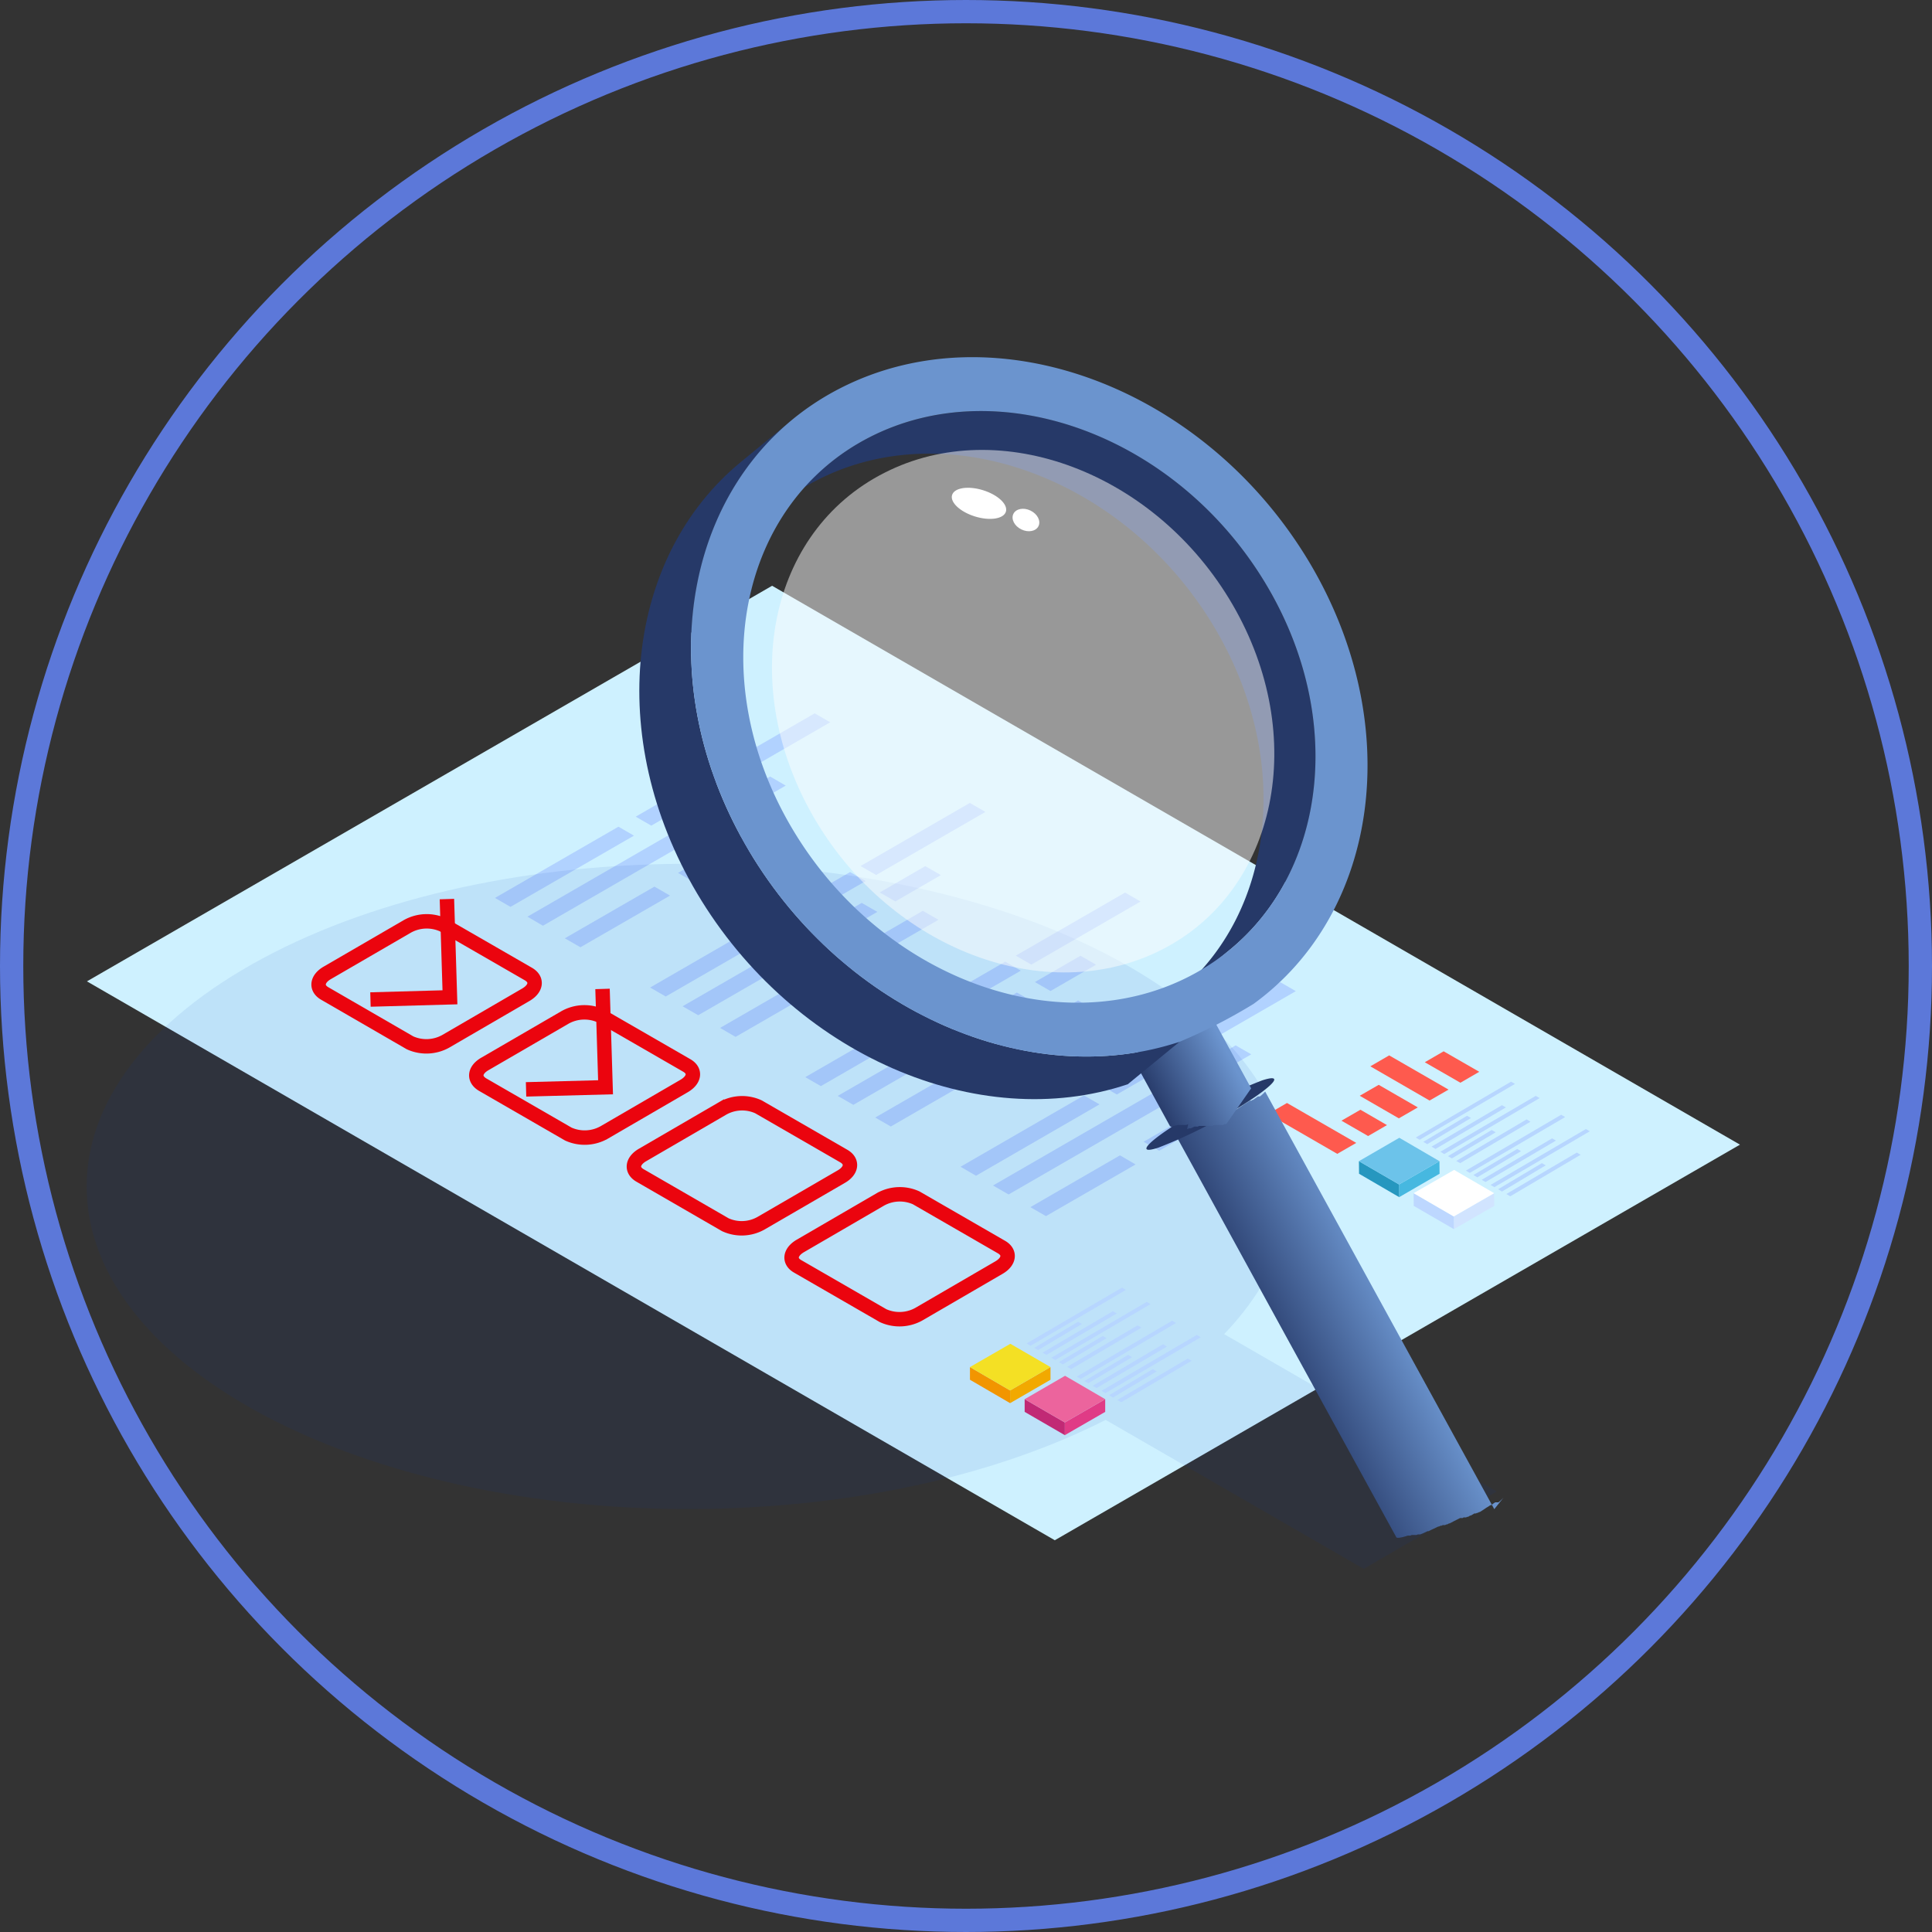 <svg xmlns="http://www.w3.org/2000/svg" xmlns:xlink="http://www.w3.org/1999/xlink" viewBox="0 0 166 166"><rect x="0" y="0" width="166" height="166" fill="#333333" stroke="none"/><defs><style>.cls-1,.cls-3{fill:none;stroke-miterlimit:10;}.cls-1{stroke:#5c78d9;stroke-width:2px;}.cls-2{fill:#cef1ff;}.cls-3{stroke:red;stroke-width:1.24px;}.cls-4{fill:#b1d2ff;}.cls-5{fill:#fe5a4e;}.cls-6{fill:#003cb9;opacity:0.08;}.cls-7{fill:url(#_10);}.cls-8{fill:#263968;}.cls-9{fill:url(#_10-2);}.cls-10{opacity:0.5;}.cls-11{fill:#fdfdfd;}.cls-12{fill:#6b94ce;}.cls-13{fill:#fff;}.cls-14{isolation:isolate;}.cls-15{fill:#f2a900;}.cls-16{fill:#f29500;}.cls-17{fill:#f4e024;}.cls-18{fill:#b7d6ff;}.cls-19{fill:#e03b86;}.cls-20{fill:#c12975;}.cls-21{fill:#ec649d;}.cls-22{fill:#46b8e0;}.cls-23{fill:#2697bf;}.cls-24{fill:#6cc3ea;}.cls-25{fill:#d1e4ff;}.cls-26{fill:#bdd7ff;}</style><linearGradient id="_10" x1="108.65" y1="116.64" x2="119.47" y2="111.12" gradientUnits="userSpaceOnUse"><stop offset="0" stop-color="#263968"/><stop offset="1" stop-color="#6b94ce"/></linearGradient><linearGradient id="_10-2" x1="98.82" y1="94.33" x2="105.66" y2="90.84" xlink:href="#_10"/></defs><g id="レイヤー_2" data-name="レイヤー 2"><g id="文字"><circle class="cls-1" cx="83" cy="83" r="82"/><polygon class="cls-2" points="90.63 132.34 149.5 98.35 66.34 50.33 7.47 84.32 90.63 132.34"/><path class="cls-3" d="M28.12,83.59l6.89-4a3.41,3.41,0,0,1,3.07-.12l7.32,4.22c.79.46.69,1.25-.22,1.78l-6.88,4a3.41,3.41,0,0,1-3.07.13L27.9,85.36C27.12,84.91,27.22,84.11,28.12,83.59Z"/><path class="cls-3" d="M41.67,91.41l6.89-4a3.41,3.41,0,0,1,3.07-.12L59,91.54c.79.45.69,1.24-.22,1.77l-6.88,4a3.41,3.41,0,0,1-3.07.13l-7.33-4.23C40.66,92.73,40.76,91.93,41.67,91.41Z"/><path class="cls-3" d="M55.22,99.23l6.88-4a3.38,3.38,0,0,1,3.07-.13l7.33,4.23c.78.45.69,1.25-.22,1.77l-6.89,4a3.38,3.38,0,0,1-3.07.13L55,101C54.21,100.55,54.31,99.75,55.22,99.23Z"/><path class="cls-3" d="M68.77,107.05l6.88-4a3.41,3.41,0,0,1,3.07-.13l7.33,4.23c.78.45.68,1.25-.23,1.77l-6.88,4a3.41,3.41,0,0,1-3.07.12l-7.33-4.23C67.76,108.37,67.86,107.58,68.77,107.05Z"/><polyline class="cls-3" points="31.83 85.88 38.66 85.69 38.4 77.25"/><polyline class="cls-3" points="45.2 93.6 52.03 93.42 51.77 84.97"/><polygon class="cls-4" points="54.47 71.8 43.86 77.92 42.53 77.15 53.14 71.03 54.47 71.8"/><polygon class="cls-4" points="57.57 76.95 49.87 81.39 48.53 80.62 56.23 76.18 57.57 76.95"/><polygon class="cls-4" points="67.29 71.33 59.6 75.78 58.26 75 65.96 70.56 67.29 71.33"/><polygon class="cls-4" points="62.04 70.65 46.65 79.54 45.32 78.76 60.7 69.88 62.04 70.65"/><polygon class="cls-4" points="67.51 67.5 63.59 69.76 62.26 68.98 66.17 66.72 67.51 67.5"/><polygon class="cls-4" points="61.04 68 55.96 70.94 54.62 70.17 59.71 67.23 61.04 68"/><polygon class="cls-4" points="71.33 62.06 61.95 67.48 60.61 66.71 70 61.29 71.33 62.06"/><polygon class="cls-4" points="67.81 79.5 57.2 85.62 55.86 84.85 66.47 78.72 67.81 79.5"/><polygon class="cls-4" points="70.9 84.65 63.2 89.09 61.87 88.32 69.56 83.88 70.9 84.65"/><polygon class="cls-4" points="80.63 79.03 72.93 83.47 71.6 82.7 79.29 78.26 80.63 79.03"/><polygon class="cls-4" points="75.38 78.35 59.99 87.23 58.65 86.46 74.04 77.58 75.38 78.35"/><polygon class="cls-4" points="80.84 75.19 76.93 77.45 75.59 76.68 79.5 74.42 80.84 75.19"/><polygon class="cls-4" points="74.38 75.7 69.29 78.64 67.95 77.87 73.04 74.93 74.38 75.7"/><polygon class="cls-4" points="84.67 69.76 75.28 75.18 73.94 74.41 83.33 68.99 84.67 69.76"/><polygon class="cls-4" points="81.14 87.19 70.53 93.32 69.19 92.55 79.81 86.42 81.14 87.19"/><polygon class="cls-4" points="84.23 92.35 76.54 96.79 75.2 96.02 82.9 91.58 84.23 92.35"/><polygon class="cls-4" points="93.96 86.73 86.27 91.17 84.93 90.4 92.63 85.96 93.96 86.73"/><polygon class="cls-4" points="88.71 86.05 73.32 94.93 71.98 94.16 87.37 85.28 88.71 86.05"/><polygon class="cls-4" points="94.17 82.89 90.26 85.15 88.92 84.38 92.84 82.12 94.17 82.89"/><polygon class="cls-4" points="87.71 83.4 82.62 86.34 81.29 85.57 86.37 82.63 87.71 83.4"/><polygon class="cls-4" points="98 77.46 88.61 82.88 87.28 82.11 96.67 76.69 98 77.46"/><polygon class="cls-4" points="94.47 94.89 83.86 101.02 82.53 100.25 93.14 94.12 94.47 94.89"/><polygon class="cls-4" points="97.57 100.05 89.87 104.49 88.53 103.72 96.23 99.27 97.57 100.05"/><polygon class="cls-4" points="107.3 94.43 99.6 98.87 98.26 98.1 105.96 93.66 107.3 94.43"/><polygon class="cls-4" points="102.04 93.75 86.66 102.63 85.32 101.86 100.71 92.97 102.04 93.75"/><polygon class="cls-4" points="107.51 90.59 103.59 92.85 102.26 92.08 106.17 89.82 107.51 90.59"/><polygon class="cls-4" points="101.05 91.1 95.96 94.04 94.62 93.27 99.71 90.33 101.05 91.1"/><polygon class="cls-4" points="111.34 85.16 101.95 90.58 100.61 89.81 110 84.39 111.34 85.16"/><polygon class="cls-5" points="125.48 93.03 127.1 92.09 124.04 90.33 122.42 91.27 125.48 93.03"/><polygon class="cls-5" points="122.83 94.56 124.46 93.62 119.36 90.68 117.74 91.62 122.83 94.56"/><polygon class="cls-5" points="120.19 96.09 121.82 95.15 118.46 93.21 116.83 94.15 120.19 96.09"/><polygon class="cls-5" points="117.55 97.61 119.17 96.67 116.89 95.35 115.26 96.29 117.55 97.61"/><polygon class="cls-5" points="114.9 99.14 116.53 98.2 110.58 94.77 108.96 95.71 114.9 99.14"/><path class="cls-6" d="M128.6,128.15l-23.42-13.52c10-10.43,6.86-23.55-9.44-32.29-20.2-10.83-53-10.83-73.16,0s-20.2,28.38,0,39.21c11.27,6,26.45,8.71,41.17,8,1.21-.06,2.42-.14,3.62-.24C77.43,128.46,87.11,126,95,122l22.18,12.8Z"/><path class="cls-7" d="M129.18,128.68h0v0h0s0,0,0,0h0l0,0h0l0,0h0l0,0h0l0,0h0l-.06.06h0l-.06.07h0l-.07.06h0l-.09.09h0l0,0,0,0-.07.06-.08.06,0,0,0,0h0l0,0-.05,0,0,0,0,0,0,0-.05,0,0,0-.05,0h0l0,0,0,0-.07,0,0,0h0l-.06,0,0,0-.12.08h0l-.14.1h0l0,0-.1.07h0l-.06,0,0,0h0l-.09.06h0l-.12.08h0l-.09.05-.09.06,0,0h0l0,0-.1.07-.09.06h0l-.11.07-.11.07h0l-.11.07-.06,0-.11.07-.07,0-.09.05-.06,0,0,0-.07,0-.2.12,0,0-.11.06,0,0h0l-.05,0-.1.06-.09.05h0l-.08,0-.08.05-.08,0h0l-.06,0-.08,0-.08.05,0,0h0l0,0-.08,0-.08,0-.06,0h0l-.09.05-.1.05,0,0h0l0,0-.1.05-.12.06h0l-.12.06-.13.07h0l-.13.07-.1.05-.05,0,0,0-.17.09h0l-.07,0-.11.06-.06,0-.08,0-.06,0-.1.05-.08,0,0,0-.14.07-.06,0h0l-.23.11h0l-.23.11h0l-.11.05-.12.06h0l-.14.07-.09,0h0l-.24.11h0l-.24.11h0l-.16.06,0,0-.12,0,0,0-.08,0-.12.05-.08,0,0,0-.07,0-.08,0-.11,0-.07,0-.11.05-.06,0-.16,0c-.63.21-1,.24-1,.12l-9.5-17.31-7.27-13.27-2.93-5.33c.07.12.41.09,1-.12l.16,0,.06,0,.11,0,.07,0,.11,0,.08,0,.11,0,.08,0,.12,0,.08,0,.16-.06h0l.19-.08.24-.11h0l.24-.1.1,0a.61.61,0,0,0,.14-.07l.14-.06.1-.05.24-.11h0l.24-.12.07,0,.17-.09.08,0,.16-.08.08,0,.18-.09.06,0,.22-.12,0,0,.23-.12h0l.25-.14h0l.25-.13h0l.25-.14h0l.25-.14h0A2,2,0,0,1,105,96h0l.25-.14h0l.24-.14h0l.18-.11.2-.11.1-.06.06,0,.16-.09.11-.07.17-.11h0l.23-.15h0l.22-.15h0l.23-.14.14-.09,0,0,.11-.07.05,0,.07,0,.1-.07.05,0,.14-.1.12-.08,0,0,.08-.06,0,0,.07-.05,0,0,.06,0,0,0,0,0,0,0,.05,0,0,0,0,0,0,0,.06,0,0,0,.15-.12,0,0,0,0,.1-.09h0l.07-.06,0,0,.06-.07h0l.06-.06v0l0,0v0l0-.05h0l0,0h0v0h0s0,0,0,0h0v0h0v0s0,0,0,0l19.7,35.91v0h0v0Z"/><path class="cls-8" d="M107.22,94.66a41.92,41.92,0,0,1-7.67,3.94c-1.78.59-1.24-.23,1.22-1.83a41.61,41.61,0,0,1,7.67-3.94C110.22,92.25,109.67,93.07,107.22,94.66Z"/><path class="cls-9" d="M107.5,93.51h0v0h0l-3.36-6.14v0h0v0h0v0h0v0h0l0,0h0l0,0h0l0,0h0l0,0h0l0,.05h0l-.05,0h0l-.06.06,0,0h0l-.1.09h0l0,0,0,0,0,0,0,0,0,0,0,0,0,0,0,0,0,0,0,0,0,0,0,0,0,0,0,0-.08,0-.09.07,0,0-.07,0,0,0,0,0-.07,0h0l-.09.06-.15.1h0l-.15.1h0l-.16.1h0L102,89l-.07,0-.11.06,0,0-.07,0-.13.09-.12.07h0l-.16.09h0l-.17.1h0l-.17.09h0l-.17.09h0l-.17.1h0a1,1,0,0,1-.17.1h0l-.18.09h0l-.15.08,0,0-.15.08,0,0-.12.06-.06,0-.1.06-.06,0-.12.06,0,0-.16.08h0l-.17.08-.07,0-.09,0-.09,0-.07,0-.16.08h0l-.17.07-.12,0h0l-.11,0,0,0-.08,0-.05,0-.08,0,0,0-.08,0,0,0-.08,0h0l-.11,0c-.43.14-.66.16-.7.08l3.36,6.14c0,.08.28,0,.71-.09l.11,0,0,0,.08,0,.05,0,.08,0,0,0,0,0h0l.06,0,.08,0,.05,0h0l.08,0h0l.11,0h0l.16-.07h0L102,97h0l.06,0,.1-.05h0l.08,0,.07,0h0l.15-.07h0l.16-.08h0l0,0,.09,0h0l0,0,.07,0,0,0,.06,0,0,0,.07,0,0,0h0l.12-.06h0l0,0,.07,0,.09,0h0l.09,0,.08,0h0l.08,0,.07,0h.06l.07,0,.06,0h0l0,0,.05,0,.06,0h0l0,0,.06,0,.05,0,0,0h0l.06,0,0,0,0,0h0l.06,0,.07,0,0,0h0l.07,0,0,0,.14-.08,0,0,0,0,0,0,.06,0,0,0,.08,0,0,0,.08,0v0h0l.08,0,.07,0h0l.06,0,.07,0h0l0,0,.07,0,0,0h0l.08,0h0l.06,0h0l0,0,0,0v0l.07,0,0,0h0l.1-.07h0l.08,0,0,0,0,0h0l0,0,0,0,0,0,0,0h0l0,0,0,0,0,0h0l0,0,0,0,0,0h0l0,0v0l.06,0,0,0h0l0,0h0l.06-.06h0l0,0h0l0,0h0a.08.08,0,0,1,0,0h0l0,0h0l0,0h0l0,0h0v0h0v0h0v0Z"/><path class="cls-8" d="M102.6,88.65a28.17,28.17,0,0,1-5.2,2.68c-1.21.39-.84-.16.83-1.24a28.76,28.76,0,0,1,5.19-2.68C104.63,87,104.26,87.57,102.6,88.65Z"/><path class="cls-8" d="M108.82,50.27C101.22,37.48,86,31.8,74.69,37.58a19.43,19.43,0,0,0-3.44,2.25L66.79,43.5a18.67,18.67,0,0,1,3.45-2.26c11.25-5.78,26.53-.1,34.12,12.69,6.75,11.37,5.15,24.52-3.18,31.37l4.46-3.67C114,74.79,115.57,61.64,108.82,50.27Z"/><path class="cls-8" d="M64.36,73.11c-8-13.44-6.09-29,3.76-37.08l-4.46,3.66c-9.85,8.09-11.73,23.64-3.76,37.08,8.25,13.89,24.17,20.69,37,16.39l4.46-3.66C88.53,93.8,72.61,87,64.36,73.11Z"/><g class="cls-10"><path class="cls-11" d="M76,40.62c9.93-5.06,23.32,0,29.9,11.32s3.86,24.59-6.06,29.65-23.32,0-29.9-11.33S66,45.68,76,40.62Z"/></g><path class="cls-12" d="M112.53,48.36c-9-15.11-27-21.83-40.34-15S55.38,58,64.36,73.11C72.61,87,88.53,93.8,101.38,89.5l-2.17-3.86h0l2.17,3.86h0a46.73,46.73,0,0,0,6.32-3.24h0C118.48,78.44,120.78,62.27,112.53,48.36ZM68.07,71.2c-7.59-12.79-4.63-27.84,6.62-33.62s26.53-.1,34.13,12.69,4.62,27.84-6.63,33.62S75.66,84,68.07,71.2Z"/><ellipse class="cls-13" cx="84.1" cy="43.24" rx="1.18" ry="2.42" transform="translate(17.87 110.73) rotate(-72.74)"/><ellipse class="cls-13" cx="88.16" cy="44.69" rx="0.9" ry="1.2" transform="translate(9.43 104.45) rotate(-64.09)"/><g class="cls-14"><polygon class="cls-15" points="90.26 117.46 90.26 118.55 86.79 120.56 86.79 119.47 90.26 117.46"/><polygon class="cls-16" points="86.79 119.47 86.79 120.56 83.34 118.55 83.34 117.46 86.79 119.47"/><polygon class="cls-17" points="86.81 115.46 90.26 117.46 86.79 119.47 83.34 117.46 86.81 115.46"/></g><polygon class="cls-18" points="88.21 115.43 96.41 110.63 96.74 110.83 88.55 115.63 88.21 115.43"/><polygon class="cls-18" points="88.86 115.81 92.63 113.57 92.96 113.76 89.2 116 88.86 115.81"/><polygon class="cls-18" points="89.58 116.22 95.62 112.66 95.96 112.85 89.91 116.42 89.58 116.22"/><polygon class="cls-18" points="90.33 116.66 98.53 111.86 98.86 112.05 90.67 116.85 90.33 116.66"/><polygon class="cls-18" points="90.98 117.03 94.75 114.79 95.08 114.98 91.32 117.23 90.98 117.03"/><polygon class="cls-18" points="91.69 117.44 97.74 113.88 98.08 114.07 92.03 117.64 91.69 117.44"/><g class="cls-14"><polygon class="cls-19" points="94.96 120.22 94.96 121.31 91.49 123.31 91.49 122.22 94.96 120.22"/><polygon class="cls-20" points="91.49 122.22 91.49 123.31 88.04 121.31 88.04 120.22 91.49 122.22"/><polygon class="cls-21" points="91.51 118.21 94.96 120.22 91.49 122.22 88.04 120.22 91.51 118.21"/></g><polygon class="cls-18" points="92.52 118.28 100.71 113.48 101.05 113.67 92.86 118.48 92.52 118.28"/><polygon class="cls-18" points="93.17 118.66 96.93 116.41 97.27 116.61 93.51 118.85 93.17 118.66"/><polygon class="cls-18" points="93.88 119.07 99.93 115.5 100.27 115.7 94.22 119.26 93.88 119.07"/><polygon class="cls-18" points="94.64 119.5 102.83 114.7 103.17 114.9 94.98 119.7 94.64 119.5"/><polygon class="cls-18" points="95.29 119.88 99.05 117.64 99.39 117.83 95.63 120.08 95.29 119.88"/><polygon class="cls-18" points="96 120.29 102.05 116.73 102.39 116.92 96.34 120.48 96 120.29"/><g class="cls-14"><polygon class="cls-22" points="123.68 99.77 123.69 100.85 120.22 102.86 120.21 101.77 123.68 99.77"/><polygon class="cls-23" points="120.21 101.77 120.22 102.86 116.77 100.85 116.76 99.77 120.21 101.77"/><polygon class="cls-24" points="120.23 97.76 123.68 99.77 120.21 101.77 116.76 99.77 120.23 97.76"/></g><polygon class="cls-18" points="121.64 97.74 129.83 92.94 130.17 93.13 121.98 97.93 121.64 97.74"/><polygon class="cls-18" points="122.29 98.11 126.05 95.87 126.39 96.06 122.63 98.31 122.29 98.11"/><polygon class="cls-18" points="123 98.52 129.05 94.96 129.39 95.15 123.34 98.72 123 98.52"/><polygon class="cls-18" points="123.76 98.96 131.95 94.16 132.29 94.35 124.09 99.16 123.76 98.96"/><polygon class="cls-18" points="124.41 99.34 128.17 97.09 128.51 97.29 124.75 99.53 124.41 99.34"/><polygon class="cls-18" points="125.12 99.75 131.17 96.18 131.5 96.38 125.46 99.94 125.12 99.75"/><g class="cls-14"><polygon class="cls-25" points="128.38 102.52 128.39 103.61 124.92 105.61 124.91 104.52 128.38 102.52"/><polygon class="cls-26" points="124.91 104.52 124.92 105.61 121.47 103.61 121.46 102.52 124.91 104.52"/><polygon class="cls-13" points="124.94 100.52 128.38 102.52 124.91 104.52 121.46 102.52 124.94 100.52"/></g><polygon class="cls-18" points="125.95 100.58 134.14 95.78 134.48 95.98 126.28 100.78 125.95 100.58"/><polygon class="cls-18" points="126.6 100.96 130.36 98.72 130.69 98.91 126.93 101.16 126.6 100.96"/><polygon class="cls-18" points="127.31 101.37 133.36 97.81 133.69 98 127.64 101.56 127.31 101.37"/><polygon class="cls-18" points="128.07 101.81 136.26 97.01 136.6 97.2 128.4 102 128.07 101.81"/><polygon class="cls-18" points="128.72 102.18 132.48 99.94 132.81 100.13 129.05 102.38 128.72 102.18"/><polygon class="cls-18" points="129.43 102.59 135.48 99.03 135.81 99.22 129.76 102.79 129.43 102.59"/></g></g></svg>